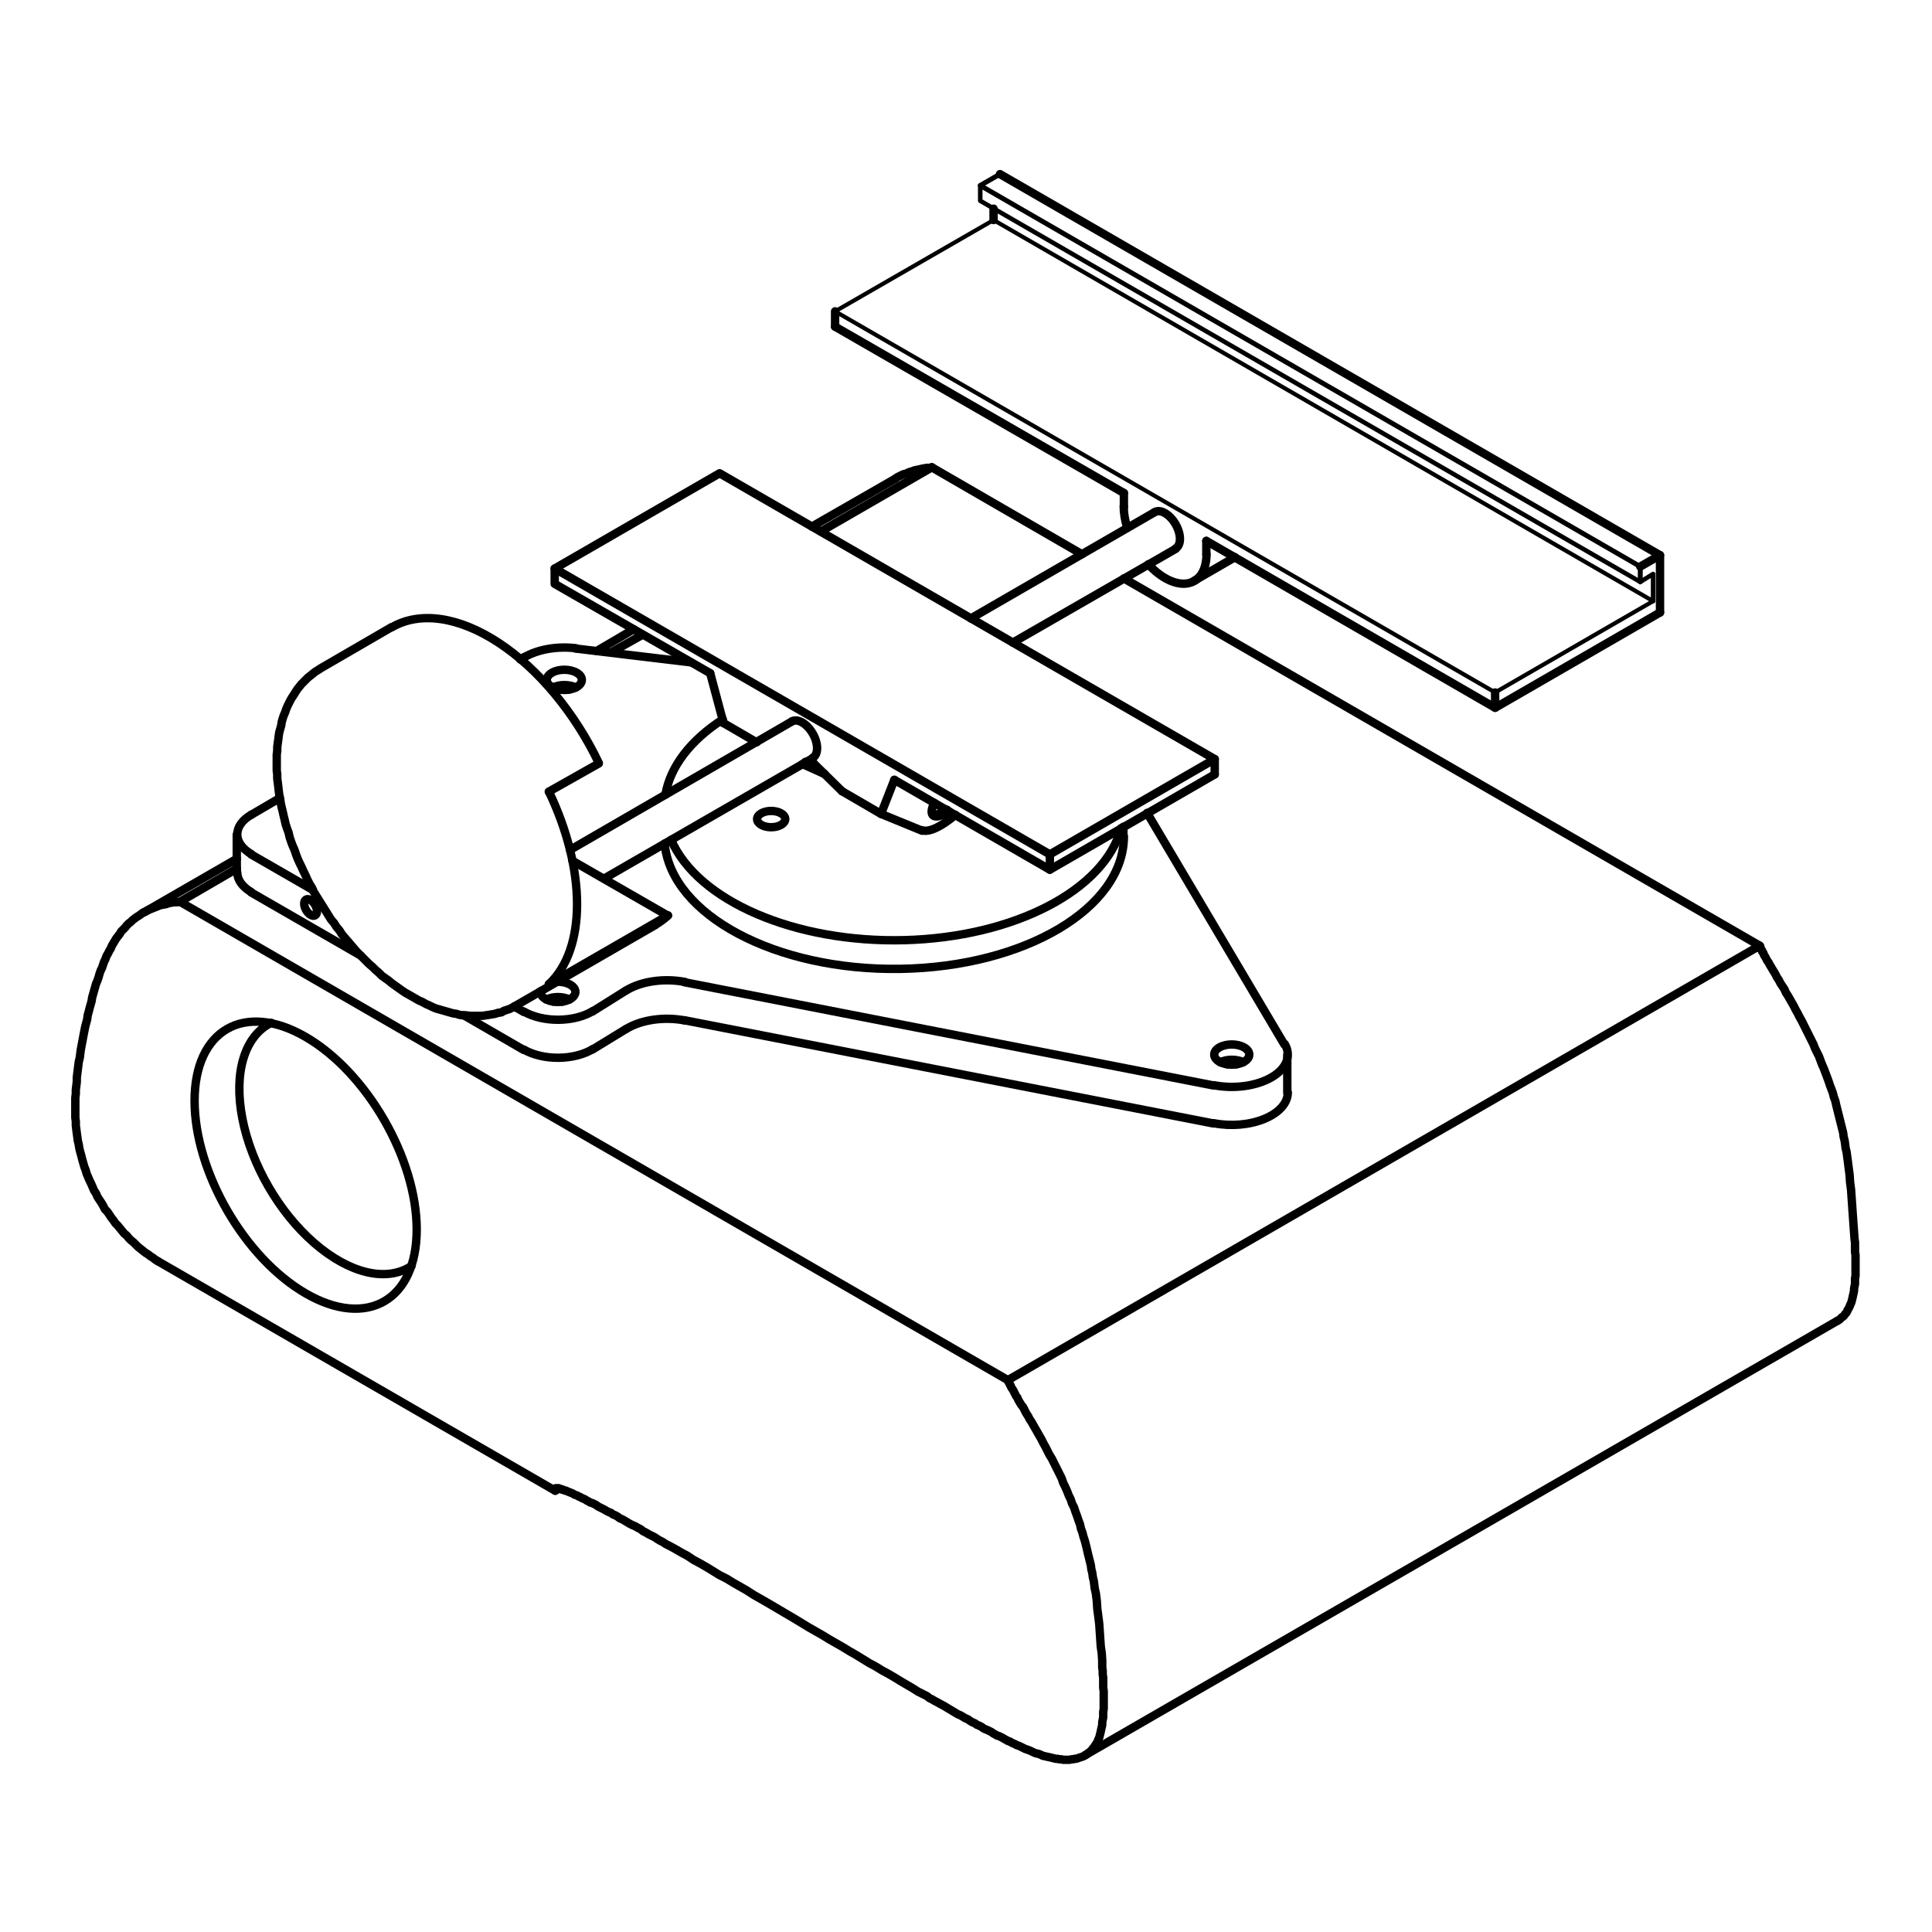 <?xml version="1.0" encoding="UTF-8" standalone="no"?>
<!-- Created with Inkscape (http://www.inkscape.org/) -->

<svg
   version="1.1"
   id="svg24511"
   width="500"
   height="500"
   viewBox="0 0 500 500"
   sodipodi:docname="projector.svg"
   inkscape:version="1.2.2 (b0a84865, 2022-12-01)"
   xmlns:inkscape="http://www.inkscape.org/namespaces/inkscape"
   xmlns:sodipodi="http://sodipodi.sourceforge.net/DTD/sodipodi-0.dtd"
   xmlns="http://www.w3.org/2000/svg"
   xmlns:svg="http://www.w3.org/2000/svg">
  <defs
     id="defs24515">
    <clipPath
       clipPathUnits="userSpaceOnUse"
       id="clipPath24527">
      <path
         d="m 3091,6562 h 3910 v 3516 H 3091 V 6562"
         id="path24525" />
    </clipPath>
    <clipPath
       clipPathUnits="userSpaceOnUse"
       id="clipPath24787">
      <path
         d="M 0,0 H 9921 V 14031 H 0 V 0"
         id="path24785" />
    </clipPath>
    <clipPath
       clipPathUnits="userSpaceOnUse"
       id="clipPath24827">
      <path
         d="M 0,0 H 9921 V 14031 H 0 V 0"
         id="path24825" />
    </clipPath>
    <clipPath
       clipPathUnits="userSpaceOnUse"
       id="clipPath24839">
      <path
         d="M 0,0 H 9921 V 14031 H 0 V 0"
         id="path24837" />
    </clipPath>
    <clipPath
       clipPathUnits="userSpaceOnUse"
       id="clipPath24527-8">
      <path
         d="m 3091,6562 h 3910 v 3516 H 3091 V 6562"
         id="path24525-7" />
    </clipPath>
  </defs>
  <sodipodi:namedview
     id="namedview24513"
     pagecolor="#ffffff"
     bordercolor="#000000"
     borderopacity="0.25"
     inkscape:showpageshadow="2"
     inkscape:pageopacity="0.0"
     inkscape:pagecheckerboard="0"
     inkscape:deskcolor="#d1d1d1"
     showgrid="false"
     inkscape:zoom="0.89039754"
     inkscape:cx="73.0011"
     inkscape:cy="171.83336"
     inkscape:window-width="1352"
     inkscape:window-height="456"
     inkscape:window-x="0"
     inkscape:window-y="115"
     inkscape:window-maximized="0"
     inkscape:current-layer="g24523">
    <inkscape:page
       x="0"
       y="0"
       id="page24517"
       width="500"
       height="500" />
  </sodipodi:namedview>
  <g
     id="g24519"
     inkscape:groupmode="layer"
     inkscape:label="Page 1"
     transform="matrix(0.08,0,0,-0.08,0,1122.667)">
    <g
       id="g24521"
       transform="matrix(1.597,0,0,1.597,-4935.308,-2381.751)">
      <g
         id="g24523"
         clip-path="url(#clipPath24527-8)">
        <g
           id="g24529"
           transform="matrix(0.866,0.5,-0.5,0.866,3776.5,7957.5)">
          <path
             d="m 6.228,284.296 c -60.213,3.946 -116.855,-49.361 -147.64,-138.947 -30.785,-89.586 -30.785,-201.112 0,-290.698 30.785,-89.586 87.426,-142.893 147.64,-138.947"
             style="fill:none;stroke:#000000;stroke-width:17;stroke-linecap:round;stroke-linejoin:round;stroke-miterlimit:10;stroke-dasharray:none;stroke-opacity:1"
             id="path24531" />
        </g>
        <g
           id="g24533"
           transform="matrix(-0.866,-0.5,0.5,-0.866,3709.5,7918.5)">
          <path
             d="m 129.754,-225.214 c 71.661,124.382 71.661,326.045 0,450.427 -71.661,124.382 -187.847,124.382 -259.508,0 -71.661,-124.382 -71.661,-326.045 0,-450.427 71.661,-124.382 187.847,-124.382 259.508,0"
             style="fill:none;stroke:#000000;stroke-width:17;stroke-linecap:round;stroke-linejoin:round;stroke-miterlimit:10;stroke-dasharray:none;stroke-opacity:1"
             id="path24535" />
        </g>
        <path
           d="m 6812,7603 2,1 3,2 2,2 2,2 3,2 2,2 2,3 2,2 2,3 1,3 2,3 2,4 1,3 2,4 1,3 1,4 1,4 1,5 1,4 1,5 v 4 l 1,5 1,5 v 6 5 l 1,5 v 6 6 6 6 6 6 6 l -1,7 v 6 7 6 l -1,7 -1,14 -1,14 -1,14 -1,14 -1,15 -1,14 -1,15 -2,15 -1,15 -2,15 -1,8 -1,8 -1,7 -1,8 -2,8 -1,8 -1,7 -2,8 -1,8 -2,8 -2,8 -2,8 -2,8 -2,8 -2,8 -2,8 -2,9 -3,8 -2,8 -3,8 -3,8 -3,9 -3,8 -3,8 -3,8 -4,9 -3,8 -3,8 -4,8 -4,8 -3,8 -4,8 -4,8 -4,8 -4,8 -4,8 -4,8 -4,7 -4,8 -4,7 -4,8 -4,7 -4,7 -4,7 -4,6 -3,7 -4,6 -4,6 -3,6 -4,6 -3,6 -3,5 -3,5 -3,5 -3,5 -2,4 -3,4 -2,4 -1,2 -1,2 -1,1 -1,2 -1,2 v 1 l -1,2 -1,1 -1,1 v 2 l -1,1 -1,1 v 1 l -1,1 v 1 1 h -1 v 1 1 1 h -1 v 1 L 5132,7483 v -1 h 1 v -1 -1 l 1,-1 v -1 l 1,-1 v -1 l 1,-1 v -1 l 1,-1 1,-2 v -1 l 1,-2 1,-1 1,-2 1,-1 1,-2 1,-2 1,-2 1,-2 1,-2 1,-2 1,-2 2,-2 2,-5 3,-5 3,-5 4,-5 3,-6 3,-6 4,-6 3,-6 4,-6 4,-7 4,-7 4,-7 4,-7 4,-7 4,-8 4,-7 4,-8 4,-8 5,-8 4,-8 4,-8 4,-8 4,-8 4,-8 3,-9 4,-8 4,-9 3,-8 4,-8 3,-9 4,-8 3,-9 3,-8 3,-9 3,-8 2,-9 3,-8 2,-8 3,-9 2,-8 2,-8 2,-9 2,-8 2,-8 2,-8 1,-8 2,-8 1,-8 2,-8 1,-8 1,-8 2,-8 1,-8 1,-8 1,-16 2,-15 2,-16 1,-15 1,-15 1,-15 2,-14 1,-15 v -14 l 1,-7 v -7 l 1,-7 v -7 -7 -6 l 1,-7 v -6 -6 -7 -6 -6 -5 l -1,-6 v -6 -5 l -1,-5 -1,-5 v -5 l -1,-5 -1,-4 -1,-5 -1,-4 -1,-4 -1,-4 -2,-4 -1,-3 -2,-4 -2,-3 -2,-3 -2,-3 -2,-2 -2,-3 -2,-2 -2,-2 -3,-2 -2,-2 -3,-2 -2,-1 -3,-2 -3,-1 -3,-1 -3,-1 -3,-1 -3,-1 h -3 l -3,-1 h -3 l -4,-1 h -3 -3 -4 -3 l -4,1 h -4 l -3,1 h -4 l -4,1 -4,1 -4,1 -5,1 -4,1 -5,1 -4,2 -5,2 -5,1 -5,2 -6,3 -5,2 -6,2 -6,3 -6,3 -6,2 -3,2 -3,1 -4,2 -3,2 -4,1 -3,2 -4,2 -3,2 -4,2 -4,2 -4,1 -3,2 -4,2 -4,3 -4,2 -4,2 -5,2 -4,2 -4,3 -4,2 -5,2 -4,3 -5,2 -5,3 -4,3 -5,2 -5,3 -5,3 -5,2 -5,3 -5,3 -5,3 -5,3 -5,3 -5,3 -6,3 -5,3 -6,3 -5,3 -6,3 -5,4 -6,3 -12,6 -11,7 -12,7 -12,7 -13,8 -12,7 -13,7 -13,8 -13,7 -13,8 -13,8 -14,8 -13,8 -14,8 -14,8 -13,8 -14,8 -14,8 -28,17 -56,33 -28,16 -14,9 -14,8 -14,8 -13,8 -14,7 -13,8 -13,8 -14,8 -13,7 -12,8 -13,7 -12,7 -13,7 -6,3 -6,4 -6,3 -5,3 -6,4 -6,3 -6,3 -5,3 -6,3 -5,4 -6,3 -5,3 -5,2 -6,3 -5,3 -5,3 -5,3 -5,2 -4,3 -5,3 -5,2 -4,3 -5,2 -4,2 -5,3 -4,2 -4,2 -4,2 -4,3 -4,2 -4,2 -4,1 -3,2 -4,2 -3,2 -4,2 -3,1 -3,2 -3,1 -3,2 -3,1 -3,1 -3,2 -2,1 -3,1 -2,1 -3,1 -2,1 -2,1 h -2 l -2,1 -2,1 h -2 l -1,1 h -2 l -1,1 h -2 l -1,1 h -1 -1 -1 -1 -1 -1 l -1,-1 -1,-1 v -1 l 1,-1 v -1 l 7,4"
           style="fill:none;stroke:#000000;stroke-width:17;stroke-linecap:round;stroke-linejoin:round;stroke-miterlimit:10;stroke-dasharray:none;stroke-opacity:1"
           id="path24537" />
        <path
           d="m 4978,9332 -5,-1 h -5 l -6,-1 -5,-1 -4,-1 -5,-1 -5,-1 -5,-2 -4,-1 -5,-2 -4,-2 -5,-1 -4,-2 -4,-2 -4,-2 -4,-3"
           style="fill:none;stroke:#000000;stroke-width:17;stroke-linecap:round;stroke-linejoin:round;stroke-miterlimit:10;stroke-dasharray:none;stroke-opacity:1"
           id="path24539" />
        <path
           d="m 3410,7724 -5,3 -5,4 -5,3 -5,4 -5,3 -5,4 -5,4 -5,4 -4,4 -5,5 -5,4 -5,5 -4,5 -5,4 -4,5 -5,6 -4,5 -5,5 -4,6 -4,5 -4,6 -4,6 -5,5 -3,6 -4,7 -4,6 -4,6 -3,7 -4,6 -3,7 -3,7 -3,6 -3,7 -3,7 -2,7 -3,8 -2,7 -2,7 -2,8 -2,7 -2,8 -1,7 -2,8 -1,8 -1,7 -1,8 -1,8 v 8 l -1,8 v 8 8 8 8 8 l 1,8 v 8 l 1,8 1,9 v 8 l 1,8 1,8 1,8 1,8 2,8 1,8 1,8 3,16 3,16 3,15 4,15 1,8 2,7 2,8 2,7 2,7 1,7 2,7 2,7 2,7 2,7 3,7 2,6 2,7 2,6 3,6 2,6 2,6 3,6 2,6 3,5 3,6 3,5 2,5 3,5 3,5 3,5 4,5 3,4 3,5 4,4 4,4 3,4 4,4 4,3 4,4 4,3 4,3 5,3 4,3 4,3 5,2 5,3 5,2 5,2 5,2 5,2 5,2 5,1 6,1 6,2 5,1 6,1 h 6 l 6,1 115,67"
           style="fill:none;stroke:#000000;stroke-width:17;stroke-linecap:round;stroke-linejoin:round;stroke-miterlimit:10;stroke-dasharray:none;stroke-opacity:1"
           id="path24541" />
        <path
           d="m 4328,8957 64,36"
           style="fill:none;stroke:#000000;stroke-width:17;stroke-linecap:round;stroke-linejoin:round;stroke-miterlimit:10;stroke-dasharray:none;stroke-opacity:1"
           id="path24543" />
        <path
           d="m 4753,9202 225,130"
           style="fill:none;stroke:#000000;stroke-width:17;stroke-linecap:round;stroke-linejoin:round;stroke-miterlimit:10;stroke-dasharray:none;stroke-opacity:1"
           id="path24545" />
        <path
           d="M 6655,8363 5367,9107"
           style="fill:none;stroke:#000000;stroke-width:17;stroke-linecap:round;stroke-linejoin:round;stroke-miterlimit:10;stroke-dasharray:none;stroke-opacity:1"
           id="path24547" />
        <path
           d="m 5282,9156 -304,176"
           style="fill:none;stroke:#000000;stroke-width:17;stroke-linecap:round;stroke-linejoin:round;stroke-miterlimit:10;stroke-dasharray:none;stroke-opacity:1"
           id="path24549" />
        <path
           d="m 4215,7259 -805,465"
           style="fill:none;stroke:#000000;stroke-width:17;stroke-linecap:round;stroke-linejoin:round;stroke-miterlimit:10;stroke-dasharray:none;stroke-opacity:1"
           id="path24551" />
        <path
           d="M 3455,8452 5132,7483"
           style="fill:none;stroke:#000000;stroke-width:17;stroke-linecap:round;stroke-linejoin:round;stroke-miterlimit:10;stroke-dasharray:none;stroke-opacity:1"
           id="path24553" />
        <path
           d="m 5288,6723 1524,880"
           style="fill:none;stroke:#000000;stroke-width:17;stroke-linecap:round;stroke-linejoin:round;stroke-miterlimit:10;stroke-dasharray:none;stroke-opacity:1"
           id="path24555" />
        <path
           d="m 3381,8430 189,109"
           style="fill:none;stroke:#000000;stroke-width:17;stroke-linecap:round;stroke-linejoin:round;stroke-miterlimit:10;stroke-dasharray:none;stroke-opacity:1"
           id="path24557" />
        <path
           d="m 4299,8960 75,44"
           style="fill:none;stroke:#000000;stroke-width:17;stroke-linecap:round;stroke-linejoin:round;stroke-miterlimit:10;stroke-dasharray:none;stroke-opacity:1"
           id="path24559" />
        <path
           d="m 4735,9212 169,97"
           style="fill:none;stroke:#000000;stroke-width:17;stroke-linecap:round;stroke-linejoin:round;stroke-miterlimit:10;stroke-dasharray:none;stroke-opacity:1"
           id="path24561" />
        <g
           id="g24563"
           transform="matrix(-0.866,-0.5,0.5,-0.866,3719.5,8440.5)">
          <path
             d="m 7.425,-13.081 c 4.101,7.225 4.101,18.938 0,26.163 -4.101,7.225 -10.749,7.225 -14.849,0 -4.101,-7.225 -4.101,-18.938 0,-26.163 4.101,-7.225 10.749,-7.225 14.849,0"
             style="fill:none;stroke:#000000;stroke-width:17;stroke-linecap:round;stroke-linejoin:round;stroke-miterlimit:10;stroke-dasharray:none;stroke-opacity:1"
             id="path24565" />
        </g>
        <path
           d="m 4672.652,8607.833 c 11.13,6.443 11.13,16.891 0,23.334 -11.13,6.444 -29.175,6.444 -40.305,0 -11.13,-6.443 -11.13,-16.891 0,-23.334 11.13,-6.444 29.175,-6.444 40.305,0"
           style="fill:none;stroke:#000000;stroke-width:17;stroke-linecap:round;stroke-linejoin:round;stroke-miterlimit:10;stroke-dasharray:none;stroke-opacity:1"
           id="path24567" />
        <g
           id="g24569"
           transform="rotate(180,2110.25,4119.25)">
          <path
             d="m -23.309,-15.462 c 13.362,-6.717 33.255,-6.717 46.617,0"
             style="fill:none;stroke:#000000;stroke-width:17;stroke-linecap:round;stroke-linejoin:round;stroke-miterlimit:10;stroke-dasharray:none;stroke-opacity:1"
             id="path24571" />
        </g>
        <g
           id="g24573"
           transform="rotate(180,2110.25,4134.75)">
          <path
             d="m 35.433,-1.257 c 0.905,8.505 -7.395,16.446 -20.848,19.947 -13.453,3.501 -29.253,1.831 -39.687,-4.194 -10.434,-6.025 -13.326,-15.149 -7.263,-22.918 6.062,-7.769 19.814,-12.562 34.542,-12.039"
             style="fill:none;stroke:#000000;stroke-width:17;stroke-linecap:round;stroke-linejoin:round;stroke-miterlimit:10;stroke-dasharray:none;stroke-opacity:1"
             id="path24575" />
        </g>
        <g
           id="g24577"
           transform="rotate(180,2110.25,4119.25)">
          <path
             d="m -9.213,-11.294 c 5.831,-1.608 12.595,-1.608 18.426,0"
             style="fill:none;stroke:#000000;stroke-width:17;stroke-linecap:round;stroke-linejoin:round;stroke-miterlimit:10;stroke-dasharray:none;stroke-opacity:1"
             id="path24579" />
        </g>
        <g
           id="g24581"
           transform="rotate(180,2792.75,4055.75)">
          <path
             d="m -23.309,-15.462 c 13.362,-6.717 33.255,-6.717 46.617,0"
             style="fill:none;stroke:#000000;stroke-width:17;stroke-linecap:round;stroke-linejoin:round;stroke-miterlimit:10;stroke-dasharray:none;stroke-opacity:1"
             id="path24583" />
        </g>
        <path
           d="m 5610.602,8128.004 c 13.864,8.006 13.864,20.985 0,28.991 -13.863,8.006 -36.341,8.006 -50.204,0 -13.864,-8.006 -13.864,-20.985 0,-28.991 13.863,-8.006 36.341,-8.006 50.204,0"
           style="fill:none;stroke:#000000;stroke-width:17;stroke-linecap:round;stroke-linejoin:round;stroke-miterlimit:10;stroke-dasharray:none;stroke-opacity:1"
           id="path24585" />
        <g
           id="g24587"
           transform="rotate(180,2792.75,4055.75)">
          <path
             d="m -9.213,-11.294 c 5.831,-1.608 12.595,-1.608 18.426,0"
             style="fill:none;stroke:#000000;stroke-width:17;stroke-linecap:round;stroke-linejoin:round;stroke-miterlimit:10;stroke-dasharray:none;stroke-opacity:1"
             id="path24589" />
        </g>
        <g
           id="g24591"
           transform="rotate(180,2116.75,4435.25)">
          <path
             d="m -23.309,-15.462 c 13.362,-6.717 33.255,-6.717 46.617,0"
             style="fill:none;stroke:#000000;stroke-width:17;stroke-linecap:round;stroke-linejoin:round;stroke-miterlimit:10;stroke-dasharray:none;stroke-opacity:1"
             id="path24593" />
        </g>
        <path
           d="m 4258.602,8887.004 c 13.864,8.006 13.864,20.986 0,28.992 -13.863,8.005 -36.341,8.005 -50.204,0 -13.864,-8.006 -13.864,-20.986 0,-28.992 13.863,-8.005 36.341,-8.005 50.204,0"
           style="fill:none;stroke:#000000;stroke-width:17;stroke-linecap:round;stroke-linejoin:round;stroke-miterlimit:10;stroke-dasharray:none;stroke-opacity:1"
           id="path24595" />
        <g
           id="g24597"
           transform="rotate(180,2116.75,4435.25)">
          <path
             d="m -9.213,-11.294 c 5.831,-1.608 12.595,-1.608 18.426,0"
             style="fill:none;stroke:#000000;stroke-width:17;stroke-linecap:round;stroke-linejoin:round;stroke-miterlimit:10;stroke-dasharray:none;stroke-opacity:1"
             id="path24599" />
        </g>
        <g
           id="g24601"
           transform="rotate(180,2450.75,4321.25)">
          <path
             d="m 347.062,-178.936 c 65.74,42.422 106.417,95.793 116.161,152.413"
             style="fill:none;stroke:#000000;stroke-width:17;stroke-linecap:round;stroke-linejoin:round;stroke-miterlimit:10;stroke-dasharray:none;stroke-opacity:1"
             id="path24603" />
        </g>
        <g
           id="g24605"
           transform="rotate(180,2450.75,4321.25)">
          <path
             d="M 451.669,64.965 C 398.067,188.949 200.408,273.967 -20.902,268.229 -242.211,262.492 -425.85,167.588 -459.952,41.331"
             style="fill:none;stroke:#000000;stroke-width:17;stroke-linecap:round;stroke-linejoin:round;stroke-miterlimit:10;stroke-dasharray:none;stroke-opacity:1"
             id="path24607" />
        </g>
        <g
           id="g24609"
           transform="rotate(180,2450.75,4292.25)">
          <path
             d="M 464.803,14.691 C 451.007,159.9 239.292,272.38 -12.74,268.399 -264.772,264.419 -465.5,145.426 -465.5,0"
             style="fill:none;stroke:#000000;stroke-width:17;stroke-linecap:round;stroke-linejoin:round;stroke-miterlimit:10;stroke-dasharray:none;stroke-opacity:1"
             id="path24611" />
        </g>
        <path
           d="m 4490,8937 -234,28"
           style="fill:none;stroke:#000000;stroke-width:17;stroke-linecap:round;stroke-linejoin:round;stroke-miterlimit:10;stroke-dasharray:none;stroke-opacity:1"
           id="path24613" />
        <g
           id="g24615"
           transform="rotate(180,2116.75,4450.75)">
          <path
             d="m -23.486,-64.082 c 37.562,-4.585 76.594,2.1 103.742,17.767"
             style="fill:none;stroke:#000000;stroke-width:17;stroke-linecap:round;stroke-linejoin:round;stroke-miterlimit:10;stroke-dasharray:none;stroke-opacity:1"
             id="path24617" />
        </g>
        <path
           d="m 4153,8948 -9,-5"
           style="fill:none;stroke:#000000;stroke-width:17;stroke-linecap:round;stroke-linejoin:round;stroke-miterlimit:10;stroke-dasharray:none;stroke-opacity:1"
           id="path24619" />
        <path
           d="m 3657,8662 -58,-34"
           style="fill:none;stroke:#000000;stroke-width:17;stroke-linecap:round;stroke-linejoin:round;stroke-miterlimit:10;stroke-dasharray:none;stroke-opacity:1"
           id="path24621" />
        <path
           d="m 3599.557,8628.451 c -38.076,-22.064 -38.076,-57.838 0,-79.902"
           style="fill:none;stroke:#000000;stroke-width:17;stroke-linecap:round;stroke-linejoin:round;stroke-miterlimit:10;stroke-dasharray:none;stroke-opacity:1"
           id="path24623" />
        <path
           d="m 3571,8511.5 c 0,-14.984 10.272,-29.355 28.557,-39.951"
           style="fill:none;stroke:#000000;stroke-width:17;stroke-linecap:round;stroke-linejoin:round;stroke-miterlimit:10;stroke-dasharray:none;stroke-opacity:1"
           id="path24625" />
        <path
           d="m 3599,8548 125,-72"
           style="fill:none;stroke:#000000;stroke-width:17;stroke-linecap:round;stroke-linejoin:round;stroke-miterlimit:10;stroke-dasharray:none;stroke-opacity:1"
           id="path24627" />
        <path
           d="m 4132,8240 19,-11"
           style="fill:none;stroke:#000000;stroke-width:17;stroke-linecap:round;stroke-linejoin:round;stroke-miterlimit:10;stroke-dasharray:none;stroke-opacity:1"
           id="path24629" />
        <path
           d="m 4151,8152 -121,70"
           style="fill:none;stroke:#000000;stroke-width:17;stroke-linecap:round;stroke-linejoin:round;stroke-miterlimit:10;stroke-dasharray:none;stroke-opacity:1"
           id="path24631" />
        <path
           d="m 3821,8343 -222,128"
           style="fill:none;stroke:#000000;stroke-width:17;stroke-linecap:round;stroke-linejoin:round;stroke-miterlimit:10;stroke-dasharray:none;stroke-opacity:1"
           id="path24633" />
        <path
           d="m 4151.557,8229.549 c 18.623,-10.792 43.987,-16.759 70.322,-16.543 26.334,0.216 51.398,6.596 69.486,17.688"
           style="fill:none;stroke:#000000;stroke-width:17;stroke-linecap:round;stroke-linejoin:round;stroke-miterlimit:10;stroke-dasharray:none;stroke-opacity:1"
           id="path24635" />
        <path
           d="m 4151.557,8152.548 c 18.623,-10.791 43.987,-16.758 70.322,-16.542 26.334,0.216 51.398,6.596 69.486,17.688"
           style="fill:none;stroke:#000000;stroke-width:17;stroke-linecap:round;stroke-linejoin:round;stroke-miterlimit:10;stroke-dasharray:none;stroke-opacity:1"
           id="path24637" />
        <path
           d="m 4291,8230 67,42"
           style="fill:none;stroke:#000000;stroke-width:17;stroke-linecap:round;stroke-linejoin:round;stroke-miterlimit:10;stroke-dasharray:none;stroke-opacity:1"
           id="path24639" />
        <path
           d="m 4358,8194 -67,-41"
           style="fill:none;stroke:#000000;stroke-width:17;stroke-linecap:round;stroke-linejoin:round;stroke-miterlimit:10;stroke-dasharray:none;stroke-opacity:1"
           id="path24641" />
        <g
           id="g24643"
           transform="rotate(180,2220.75,4113.75)">
          <path
             d="m -36.305,-62.059 c 41.979,-8.179 88.368,-1.513 118.799,17.072"
             style="fill:none;stroke:#000000;stroke-width:17;stroke-linecap:round;stroke-linejoin:round;stroke-miterlimit:10;stroke-dasharray:none;stroke-opacity:1"
             id="path24645" />
        </g>
        <g
           id="g24647"
           transform="rotate(180,2220.75,4074.75)">
          <path
             d="m -36.305,-62.059 c 41.979,-8.179 88.368,-1.513 118.799,17.072"
             style="fill:none;stroke:#000000;stroke-width:17;stroke-linecap:round;stroke-linejoin:round;stroke-miterlimit:10;stroke-dasharray:none;stroke-opacity:1"
             id="path24649" />
        </g>
        <path
           d="M 4477,8289 5548,8080"
           style="fill:none;stroke:#000000;stroke-width:17;stroke-linecap:round;stroke-linejoin:round;stroke-miterlimit:10;stroke-dasharray:none;stroke-opacity:1"
           id="path24651" />
        <path
           d="M 5548,8003 4477,8212"
           style="fill:none;stroke:#000000;stroke-width:17;stroke-linecap:round;stroke-linejoin:round;stroke-miterlimit:10;stroke-dasharray:none;stroke-opacity:1"
           id="path24653" />
        <g
           id="g24655"
           transform="rotate(180,2792.75,4071.25)">
          <path
             d="M 36.305,62.059 C -4.654,70.039 -49.911,63.898 -80.418,46.222 -110.925,28.546 -121.383,2.404 -107.39,-21.201"
             style="fill:none;stroke:#000000;stroke-width:17;stroke-linecap:round;stroke-linejoin:round;stroke-miterlimit:10;stroke-dasharray:none;stroke-opacity:1"
             id="path24657" />
        </g>
        <g
           id="g24659"
           transform="rotate(180,2792.75,4032.75)">
          <path
             d="M 36.305,62.059 C 1.665,68.808 -36.487,65.514 -66.188,53.21 -95.888,40.906 -113.5,21.099 -113.5,0"
             style="fill:none;stroke:#000000;stroke-width:17;stroke-linecap:round;stroke-linejoin:round;stroke-miterlimit:10;stroke-dasharray:none;stroke-opacity:1"
             id="path24661" />
        </g>
        <path
           d="m 5692,8163 -278,469"
           style="fill:none;stroke:#000000;stroke-width:17;stroke-linecap:round;stroke-linejoin:round;stroke-miterlimit:10;stroke-dasharray:none;stroke-opacity:1"
           id="path24663" />
        <path
           d="m 5366,8584 v 20"
           style="fill:none;stroke:#000000;stroke-width:17;stroke-linecap:round;stroke-linejoin:round;stroke-miterlimit:10;stroke-dasharray:none;stroke-opacity:1"
           id="path24665" />
        <path
           d="m 3570,8588 v -77"
           style="fill:none;stroke:#000000;stroke-width:17;stroke-linecap:round;stroke-linejoin:round;stroke-miterlimit:10;stroke-dasharray:none;stroke-opacity:1"
           id="path24667" />
        <path
           d="m 5698,8142 v -77"
           style="fill:none;stroke:#000000;stroke-width:17;stroke-linecap:round;stroke-linejoin:round;stroke-miterlimit:10;stroke-dasharray:none;stroke-opacity:1"
           id="path24669" />
        <path
           d="M 5116,9926 6453,9154 V 9038"
           style="fill:none;stroke:#000000;stroke-width:17;stroke-linecap:round;stroke-linejoin:round;stroke-miterlimit:10;stroke-dasharray:none;stroke-opacity:1"
           id="path24671" />
        <g
           id="g24673"
           transform="matrix(-0.866,-0.5,0.5,-0.866,5450.5,9204.5)">
          <path
             d="M 0,42.5 C -13.531,42.5 -24.5,23.472 -24.5,0 -24.5,-23.472 -13.531,-42.5 0,-42.5"
             style="fill:none;stroke:#000000;stroke-width:17;stroke-linecap:round;stroke-linejoin:round;stroke-miterlimit:10;stroke-dasharray:none;stroke-opacity:1"
             id="path24675" />
        </g>
        <path
           d="m 5367,9280 v -28"
           style="fill:none;stroke:#000000;stroke-width:17;stroke-linecap:round;stroke-linejoin:round;stroke-miterlimit:10;stroke-dasharray:none;stroke-opacity:1"
           id="path24677" />
        <g
           id="g24679"
           transform="matrix(0.866,0.5,-0.5,0.866,5450.5,9204.5)">
          <path
             d="M -48.437,83.792 C -55.196,72.099 -60.466,58.087 -63.908,42.658"
             style="fill:none;stroke:#000000;stroke-width:17;stroke-linecap:round;stroke-linejoin:round;stroke-miterlimit:10;stroke-dasharray:none;stroke-opacity:1"
             id="path24681" />
        </g>
        <g
           id="g24683"
           transform="matrix(0.866,0.5,-0.5,0.866,5450.5,9204.5)">
          <path
             d="m -63.908,-42.658 c 8.343,-37.403 27.051,-64.972 49.724,-73.274 22.672,-8.301 46.234,3.791 62.621,32.14"
             style="fill:none;stroke:#000000;stroke-width:17;stroke-linecap:round;stroke-linejoin:round;stroke-miterlimit:10;stroke-dasharray:none;stroke-opacity:1"
             id="path24685" />
        </g>
        <path
           d="m 5534,9183 v -27"
           style="fill:none;stroke:#000000;stroke-width:17;stroke-linecap:round;stroke-linejoin:round;stroke-miterlimit:10;stroke-dasharray:none;stroke-opacity:1"
           id="path24687" />
        <path
           d="m 5534,9183 585,-338 334,193"
           style="fill:none;stroke:#000000;stroke-width:17;stroke-linecap:round;stroke-linejoin:round;stroke-miterlimit:10;stroke-dasharray:none;stroke-opacity:1"
           id="path24689" />
        <path
           d="m 4782,9617 585,-337"
           style="fill:none;stroke:#000000;stroke-width:17;stroke-linecap:round;stroke-linejoin:round;stroke-miterlimit:10;stroke-dasharray:none;stroke-opacity:1"
           id="path24691" />
        <path
           d="m 6439,9061 -320,-185 -1337,772 321,185 1336,-772"
           style="fill:none;stroke:#000000;stroke-width:8.389;stroke-linecap:round;stroke-linejoin:round;stroke-miterlimit:10;stroke-dasharray:none;stroke-opacity:1"
           id="path24693" />
        <path
           d="m 5103,9833 v 23"
           style="fill:none;stroke:#000000;stroke-width:17;stroke-linecap:round;stroke-linejoin:round;stroke-miterlimit:10;stroke-dasharray:none;stroke-opacity:1"
           id="path24695" />
        <path
           d="m 5076,9903 v -31 l 1337,-772 26,16 v -55"
           style="fill:none;stroke:#000000;stroke-width:9.171;stroke-linecap:round;stroke-linejoin:round;stroke-miterlimit:10;stroke-dasharray:none;stroke-opacity:1"
           id="path24697" />
        <path
           d="m 5116,9926 -40,-23 1337,-772 v -31"
           style="fill:none;stroke:#000000;stroke-width:9.954;stroke-linecap:round;stroke-linejoin:round;stroke-miterlimit:10;stroke-dasharray:none;stroke-opacity:1"
           id="path24699" />
        <path
           d="m 6453,9154 -40,-23"
           style="fill:none;stroke:#000000;stroke-width:17;stroke-linecap:round;stroke-linejoin:round;stroke-miterlimit:10;stroke-dasharray:none;stroke-opacity:1"
           id="path24701" />
        <path
           d="m 6119,8876 v -31"
           style="fill:none;stroke:#000000;stroke-width:17;stroke-linecap:round;stroke-linejoin:round;stroke-miterlimit:10;stroke-dasharray:none;stroke-opacity:1"
           id="path24703" />
        <path
           d="m 4782,9617 v 31"
           style="fill:none;stroke:#000000;stroke-width:17;stroke-linecap:round;stroke-linejoin:round;stroke-miterlimit:10;stroke-dasharray:none;stroke-opacity:1"
           id="path24705" />
        <path
           d="m 5509,9102 83,48"
           style="fill:none;stroke:#000000;stroke-width:17;stroke-linecap:round;stroke-linejoin:round;stroke-miterlimit:10;stroke-dasharray:none;stroke-opacity:1"
           id="path24707" />
        <g
           id="g24709"
           transform="matrix(0.866,0.5,-0.5,0.866,4081.5,8666.5)">
          <path
             d="m 225.404,-53.429 c 8.9,112.896 -10.786,226.951 -53.989,312.806 C 128.211,345.232 65.71,394.5 0,394.5"
             style="fill:none;stroke:#000000;stroke-width:17;stroke-linecap:round;stroke-linejoin:round;stroke-miterlimit:10;stroke-dasharray:none;stroke-opacity:1"
             id="path24711" />
        </g>
        <g
           id="g24713"
           transform="matrix(0.866,0.5,-0.5,0.866,4221.5,8747.5)">
          <path
             d="m 0,-394.5 c 10.306,0 20.6,1.214 30.812,3.635"
             style="fill:none;stroke:#000000;stroke-width:17;stroke-linecap:round;stroke-linejoin:round;stroke-miterlimit:10;stroke-dasharray:none;stroke-opacity:1"
             id="path24715" />
        </g>
        <path
           d="M 4443,8424 4202,8285"
           style="fill:none;stroke:#000000;stroke-width:17;stroke-linecap:round;stroke-linejoin:round;stroke-miterlimit:10;stroke-dasharray:none;stroke-opacity:1"
           id="path24717" />
        <g
           id="g24719"
           transform="matrix(0.866,0.5,-0.5,0.866,3980.5,8608.5)">
          <path
             d="m 30.812,-390.865 c 101.19,23.986 180.76,161.966 194.592,337.436"
             style="fill:none;stroke:#000000;stroke-width:17;stroke-linecap:round;stroke-linejoin:round;stroke-miterlimit:10;stroke-dasharray:none;stroke-opacity:1"
             id="path24721" />
        </g>
        <path
           d="m 4202,8675 101,57"
           style="fill:none;stroke:#000000;stroke-width:17;stroke-linecap:round;stroke-linejoin:round;stroke-miterlimit:10;stroke-dasharray:none;stroke-opacity:1"
           id="path24723" />
        <path
           d="m 4250,8535 193,-111"
           style="fill:none;stroke:#000000;stroke-width:17;stroke-linecap:round;stroke-linejoin:round;stroke-miterlimit:10;stroke-dasharray:none;stroke-opacity:1"
           id="path24725" />
        <path
           d="m 3883,9008 -143,-83 -6,-4 -5,-3 -5,-4 -5,-4 -5,-4 -4,-4 -5,-5 -4,-4 -4,-5 -4,-5 -4,-6 -3,-5 -4,-6 -3,-5 -3,-6 -3,-6 -3,-7 -2,-6 -3,-7 -2,-6 -2,-7 -1,-7 -2,-7 -2,-7 -1,-7 -1,-8 -1,-7 -1,-8 v -7 l -1,-8 v -8 -8 -8 -8 l 1,-8 v -8 l 1,-8 1,-8 1,-9 1,-8 2,-9 1,-8 2,-9 2,-8 2,-9 2,-8 2,-9 3,-9 3,-8 2,-9 3,-9 3,-8 4,-9 3,-9 3,-8 4,-9 4,-8 4,-9 4,-8 4,-9 4,-8 5,-8 4,-9 5,-8 5,-8 5,-8 5,-8 5,-8 5,-8 5,-8 6,-7 5,-8 6,-7 5,-8 6,-7 6,-7 6,-7 6,-7 6,-7 6,-6 7,-7 6,-6 6,-6 7,-6 6,-6 7,-6 6,-6 7,-5 7,-5 6,-5 7,-5 7,-5 7,-5 6,-4 7,-4 7,-4 7,-4 7,-4 7,-3 7,-4 7,-3 6,-3 7,-3 7,-2 7,-2 7,-2 7,-2 7,-2 7,-1 6,-2 7,-1 h 7 l 7,-1 h 6 7 6 7 l 6,1 7,1 6,1 6,1 6,2 7,1 5,3 6,2 6,2 6,3 5,3 284,164"
           style="fill:none;stroke:#000000;stroke-width:17;stroke-linecap:round;stroke-linejoin:round;stroke-miterlimit:10;stroke-dasharray:none;stroke-opacity:1"
           id="path24727" />
        <g
           id="g24729"
           transform="matrix(0.689,0.725,-0.725,0.689,5020.5,8669.5)">
          <path
             d="M -38.317,15.491 C -52.439,11.201 -59.862,4.805 -58.294,-1.721 c 1.569,-6.526 11.941,-12.396 27.911,-15.798"
             style="fill:none;stroke:#000000;stroke-width:17;stroke-linecap:round;stroke-linejoin:round;stroke-miterlimit:10;stroke-dasharray:none;stroke-opacity:1"
             id="path24731" />
        </g>
        <g
           id="g24733"
           transform="matrix(0.866,-0.5,0.5,0.866,5002.5,8680.5)">
          <path
             d="m 5.559,-55.667 c 8.308,2.507 15.729,10.53 20.698,22.372"
             style="fill:none;stroke:#000000;stroke-width:17;stroke-linecap:round;stroke-linejoin:round;stroke-miterlimit:10;stroke-dasharray:none;stroke-opacity:1"
             id="path24735" />
        </g>
        <path
           d="m 4556,8814 -27,101"
           style="fill:none;stroke:#000000;stroke-width:17;stroke-linecap:round;stroke-linejoin:round;stroke-miterlimit:10;stroke-dasharray:none;stroke-opacity:1"
           id="path24737" />
        <path
           d="m 4958,8596 -83,34 27,69"
           style="fill:none;stroke:#000000;stroke-width:17;stroke-linecap:round;stroke-linejoin:round;stroke-miterlimit:10;stroke-dasharray:none;stroke-opacity:1"
           id="path24739" />
        <g
           id="g24741"
           transform="matrix(0.689,0.725,-0.725,0.689,5020.5,8669.5)">
          <path
             d="m -95.582,-4.61 c 5.262,-13.148 32.39,-23.977 69.167,-27.61"
             style="fill:none;stroke:#000000;stroke-width:17;stroke-linecap:round;stroke-linejoin:round;stroke-miterlimit:10;stroke-dasharray:none;stroke-opacity:1"
             id="path24743" />
        </g>
        <path
           d="m 4738,8733 58,-57"
           style="fill:none;stroke:#000000;stroke-width:17;stroke-linecap:round;stroke-linejoin:round;stroke-miterlimit:10;stroke-dasharray:none;stroke-opacity:1"
           id="path24745" />
        <g
           id="g24747"
           transform="matrix(0.866,0.5,-0.5,0.866,4715.5,8780.5)">
          <path
             d="m -17.536,-42.137 c 4.047,-4.802 8.725,-7.87 13.631,-8.939"
             style="fill:none;stroke:#000000;stroke-width:17;stroke-linecap:round;stroke-linejoin:round;stroke-miterlimit:10;stroke-dasharray:none;stroke-opacity:1"
             id="path24749" />
        </g>
        <g
           id="g24751"
           transform="matrix(-0.866,-0.5,0.5,-0.866,4715.5,8780.5)">
          <path
             d="M 0,42.5 C -13.531,42.5 -24.5,23.472 -24.5,0 -24.5,-23.472 -13.531,-42.5 0,-42.5"
             style="fill:none;stroke:#000000;stroke-width:17;stroke-linecap:round;stroke-linejoin:round;stroke-miterlimit:10;stroke-dasharray:none;stroke-opacity:1"
             id="path24753" />
        </g>
        <path
           d="m 4556,8814 67,-39"
           style="fill:none;stroke:#000000;stroke-width:17;stroke-linecap:round;stroke-linejoin:round;stroke-miterlimit:10;stroke-dasharray:none;stroke-opacity:1"
           id="path24755" />
        <path
           d="m 4796,8676 79,-46"
           style="fill:none;stroke:#000000;stroke-width:17;stroke-linecap:round;stroke-linejoin:round;stroke-miterlimit:10;stroke-dasharray:none;stroke-opacity:1"
           id="path24757" />
        <path
           d="m 4529,8915 -315,181 v 31 l 1003,-579 v -31 l -315,182"
           style="fill:none;stroke:#000000;stroke-width:17;stroke-linecap:round;stroke-linejoin:round;stroke-miterlimit:10;stroke-dasharray:none;stroke-opacity:1"
           id="path24759" />
        <path
           d="m 4716,8731 42,-19"
           style="fill:none;stroke:#000000;stroke-width:17;stroke-linecap:round;stroke-linejoin:round;stroke-miterlimit:10;stroke-dasharray:none;stroke-opacity:1"
           id="path24761" />
        <g
           id="g24763"
           transform="matrix(-0.866,0.5,-0.5,-0.866,4802.5,8795.5)">
          <path
             d="m -2.94,94.362 c -0.884,-0.083 -1.766,-0.203 -2.646,-0.36"
             style="fill:none;stroke:#000000;stroke-width:17;stroke-linecap:round;stroke-linejoin:round;stroke-miterlimit:10;stroke-dasharray:none;stroke-opacity:1"
             id="path24765" />
        </g>
        <path
           d="m 5217,8517 334,193"
           style="fill:none;stroke:#000000;stroke-width:17;stroke-linecap:round;stroke-linejoin:round;stroke-miterlimit:10;stroke-dasharray:none;stroke-opacity:1"
           id="path24767" />
        <path
           d="m 5551,8710 v 31 l -334,-193"
           style="fill:none;stroke:#000000;stroke-width:17;stroke-linecap:round;stroke-linejoin:round;stroke-miterlimit:10;stroke-dasharray:none;stroke-opacity:1"
           id="path24769" />
        <path
           d="M 5551,8741 4548,9320 4214,9127"
           style="fill:none;stroke:#000000;stroke-width:17;stroke-linecap:round;stroke-linejoin:round;stroke-miterlimit:10;stroke-dasharray:none;stroke-opacity:1"
           id="path24771" />
        <path
           d="m 4245,8557 449,260"
           style="fill:none;stroke:#000000;stroke-width:17;stroke-linecap:round;stroke-linejoin:round;stroke-miterlimit:10;stroke-dasharray:none;stroke-opacity:1"
           id="path24773" />
        <path
           d="m 5057,9026 372,215"
           style="fill:none;stroke:#000000;stroke-width:17;stroke-linecap:round;stroke-linejoin:round;stroke-miterlimit:10;stroke-dasharray:none;stroke-opacity:1"
           id="path24775" />
        <path
           d="m 4314,8499 423,244"
           style="fill:none;stroke:#000000;stroke-width:17;stroke-linecap:round;stroke-linejoin:round;stroke-miterlimit:10;stroke-dasharray:none;stroke-opacity:1"
           id="path24777" />
        <path
           d="m 5142,8977 330,190"
           style="fill:none;stroke:#000000;stroke-width:17;stroke-linecap:round;stroke-linejoin:round;stroke-miterlimit:10;stroke-dasharray:none;stroke-opacity:1"
           id="path24779" />
      </g>
    </g>
  </g>
</svg>
